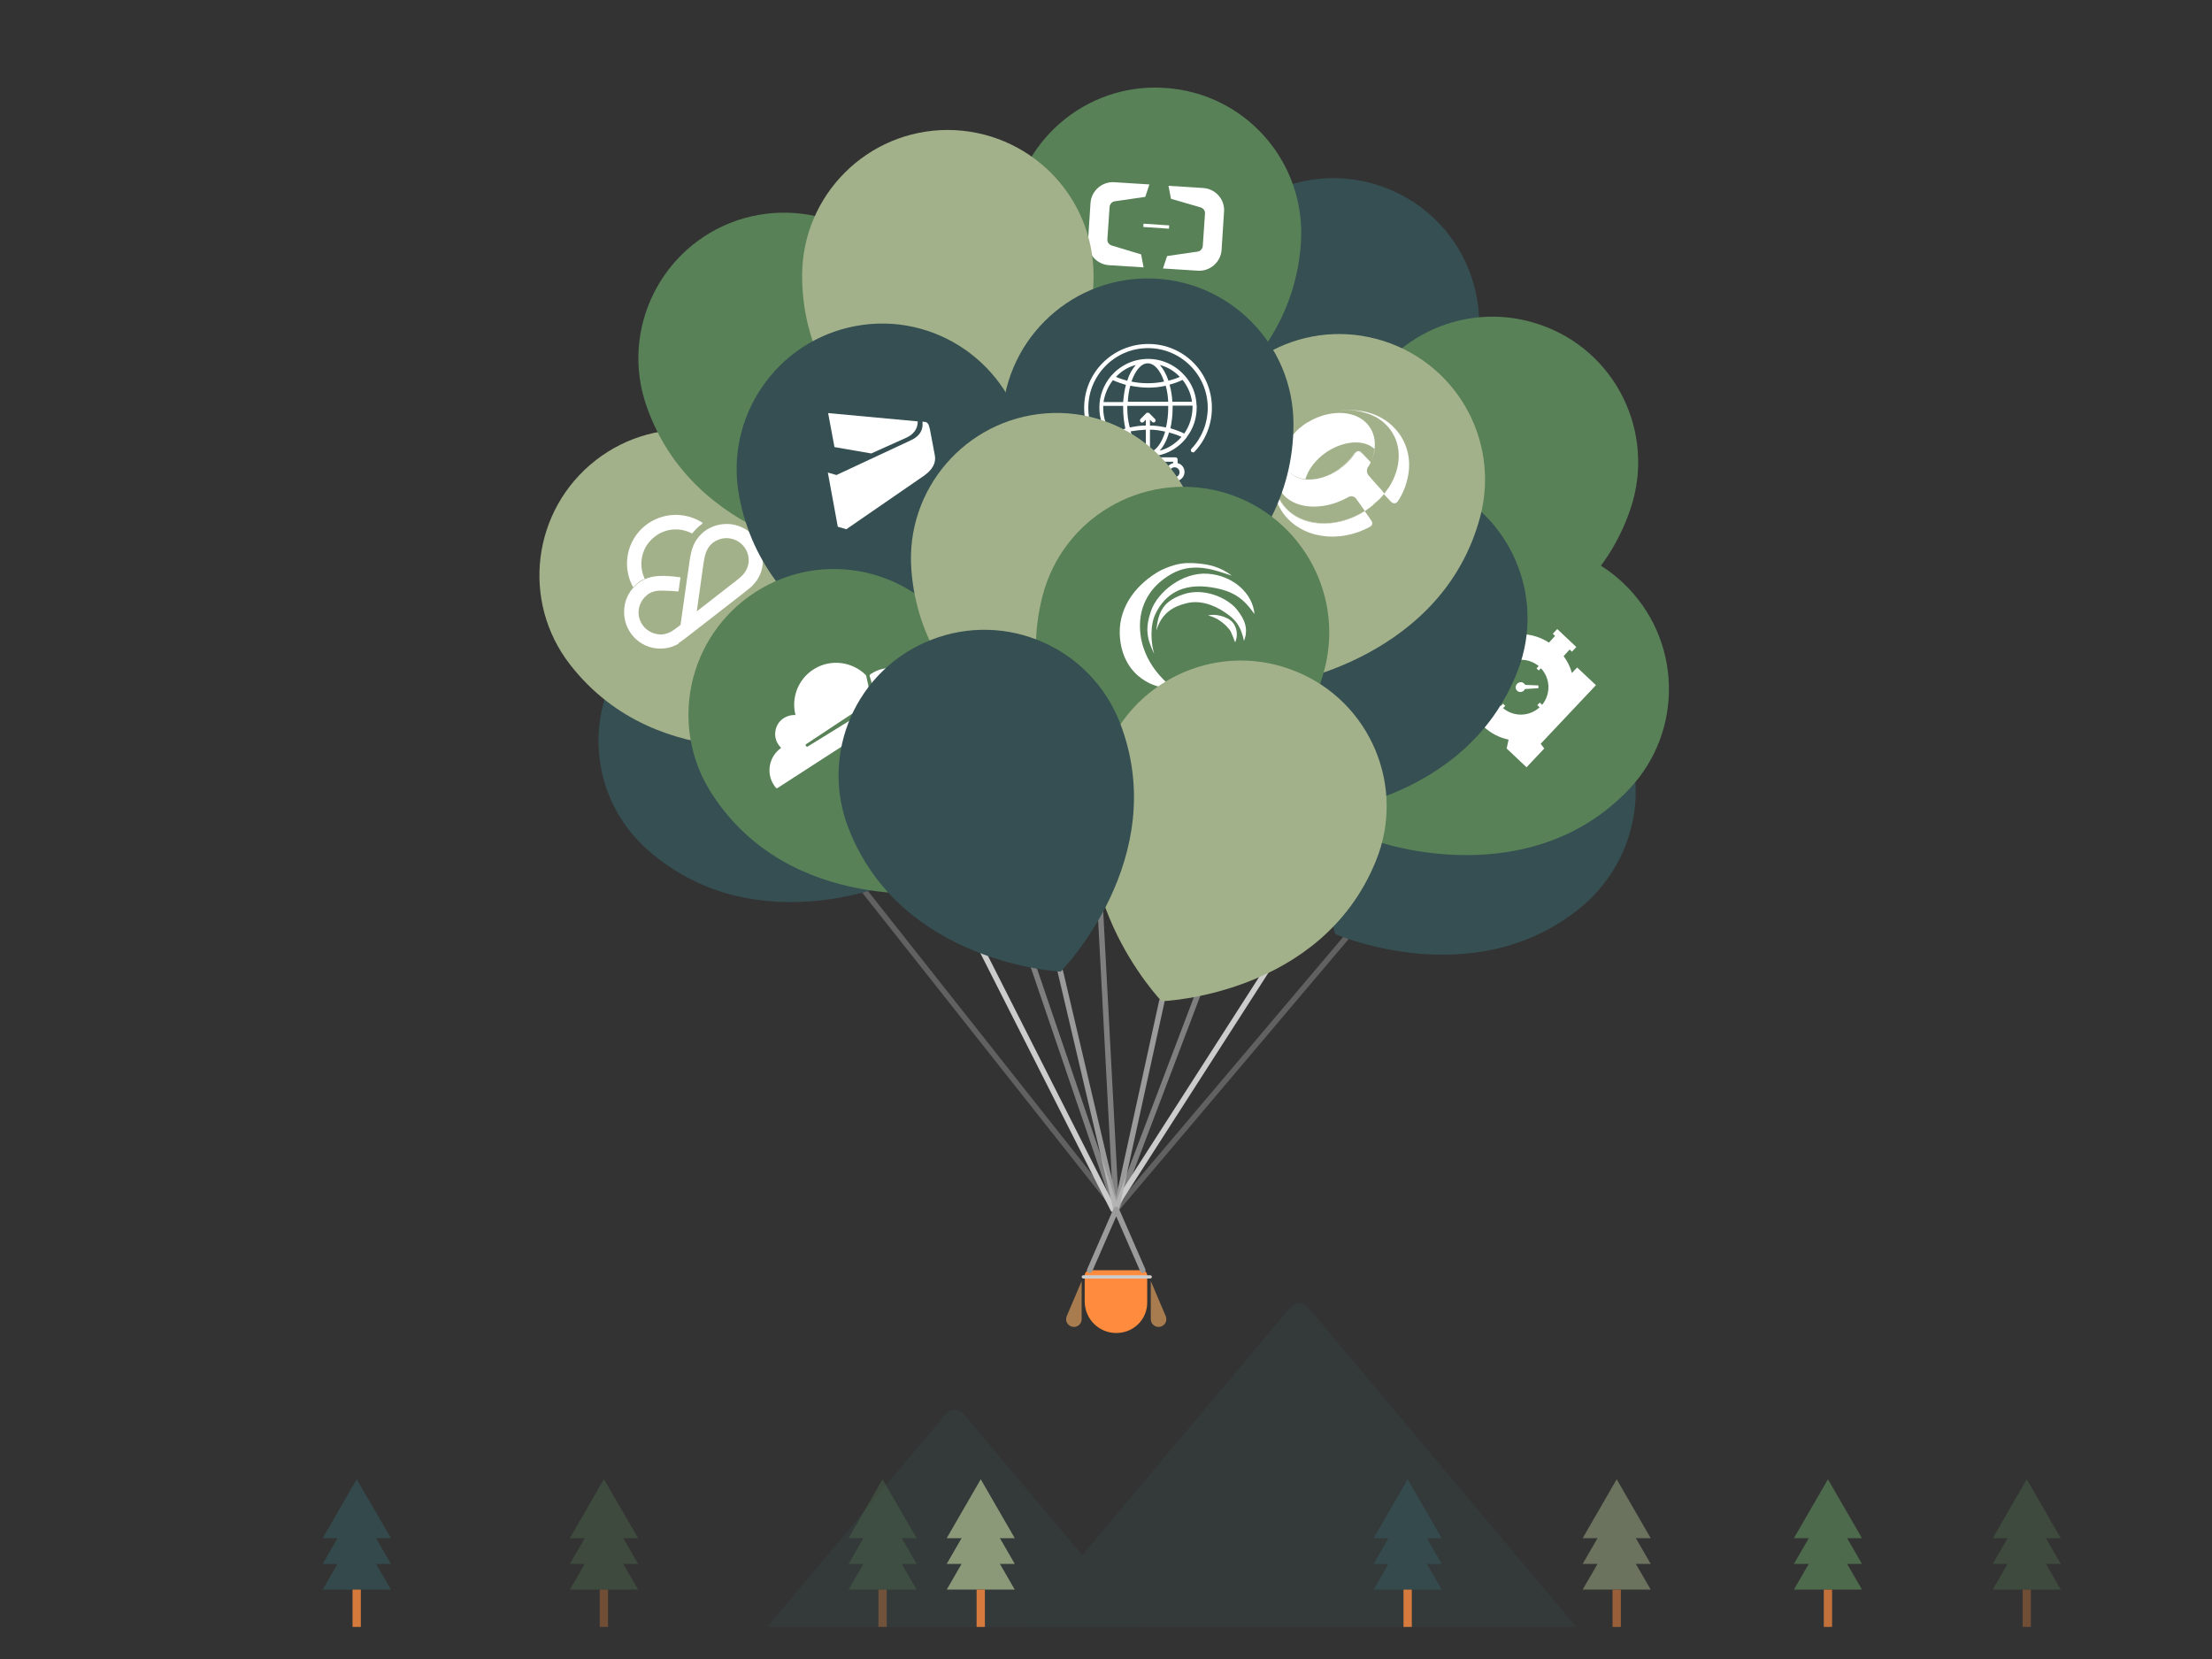 <?xml version="1.0" encoding="utf-8"?>
<!-- Generator: Adobe Illustrator 26.0.3, SVG Export Plug-In . SVG Version: 6.00 Build 0)  -->
<svg version="1.1" id="Layer_1" xmlns="http://www.w3.org/2000/svg" xmlns:xlink="http://www.w3.org/1999/xlink" x="0px" y="0px"
	 viewBox="0 0 800 600" style="enable-background:new 0 0 800 600;" xml:space="preserve">
<rect x="0" y="0" width="800" height="600" fill="#333333" stroke="none"/>
<style type="text/css">
	.st0{opacity:0.2;}
	.st1{fill:#354F52;}
	.st2{opacity:0.5;fill:none;stroke:#CCCCCC;stroke-width:2;stroke-linecap:round;stroke-linejoin:round;stroke-miterlimit:10;}
	
		.st3{opacity:0.3;fill-rule:evenodd;clip-rule:evenodd;fill:none;stroke:#CCCCCC;stroke-width:2;stroke-linecap:round;stroke-linejoin:round;stroke-miterlimit:10;}
	
		.st4{fill-rule:evenodd;clip-rule:evenodd;fill:none;stroke:#CCCCCC;stroke-width:2;stroke-linecap:round;stroke-linejoin:round;stroke-miterlimit:10;}
	
		.st5{fill-rule:evenodd;clip-rule:evenodd;fill:none;stroke:#9B9B9B;stroke-width:2;stroke-linecap:round;stroke-linejoin:round;stroke-miterlimit:10;}
	
		.st6{opacity:0.5;fill-rule:evenodd;clip-rule:evenodd;fill:none;stroke:#CCCCCC;stroke-width:2;stroke-linecap:round;stroke-linejoin:round;stroke-miterlimit:10;}
	.st7{fill-rule:evenodd;clip-rule:evenodd;fill:#354F52;}
	.st8{fill-rule:evenodd;clip-rule:evenodd;fill:#588157;}
	.st9{fill:#FFFFFF;}
	.st10{fill-rule:evenodd;clip-rule:evenodd;fill:#A3B18A;}
	.st11{fill:none;}
	.st12{fill:#FF8C3E;}
	.st13{fill:#A97C50;}
	.st14{fill:#CCCCCC;}
	.st15{fill:none;stroke:#9B9B9B;stroke-width:2;stroke-linecap:round;stroke-linejoin:round;stroke-miterlimit:10;}
	.st16{opacity:0.8;}
	.st17{fill:none;stroke:#FF8C3E;stroke-width:3;stroke-miterlimit:10;}
	.st18{fill:#A3B18A;}
	.st19{opacity:0.3;}
	.st20{fill:#588157;}
	.st21{opacity:0.5;}
	.st22{opacity:0.7;}
</style>
<g class="st0">
	<path class="st1" d="M342,511.4l-64.6,77h135.8l-64.6-77C346.9,509.3,343.8,509.3,342,511.4z"/>
	<path class="st1" d="M466.6,472.8l-97,115.6h200.5l-97-115.6C471.5,470.8,468.3,470.8,466.6,472.8z"/>
</g>
<g>
	<g>
		<g>
			<line class="st2" x1="396.3" y1="297.8" x2="403.7" y2="437.4"/>
			<polyline class="st3" points="303.5,310.7 403.7,437.4 529.1,289.2 			"/>
			<polyline class="st4" points="345.9,325.4 402.6,437.4 486.7,306.4 			"/>
			<polyline class="st5" points="420.2,362.1 403.7,437.4 383.5,351.4 			"/>
			<polyline class="st6" points="365.5,325.4 403.7,437.4 443.2,333.4 			"/>
		</g>
		<g>
			<g>
				<path class="st7" d="M303.7,228.2c39.8,34.5,22.9,89.7,22.9,89.7s-52.3,24.4-92-10.2c-22-19.1-24.3-52.3-5.2-74.3
					S281.7,209.2,303.7,228.2z"/>
			</g>
			<g>
				<path class="st7" d="M532.2,133.9c-16.8,49.9-74.2,55.4-74.2,55.4s-42.4-39-25.6-89c9.3-27.6,39.1-42.4,66.7-33.1
					S541.5,106.3,532.2,133.9z"/>
			</g>
			<g>
				<path class="st8" d="M470.5,87.8c-3.5,52.5-57.6,72.5-57.6,72.5s-51-26.9-47.5-79.5c1.9-29,27-51,56-49
					C450.5,33.7,472.4,58.7,470.5,87.8z"/>
				<g>
					<path class="st9" d="M402.1,88.8c-1-0.3-1.7-1.2-1.6-2.3c0,0,0.8-11.7,0.8-11.7c0.1-1,0.9-1.9,1.9-2l11-1.6l1.5-4.5L403,65.9
						c-4.4-0.3-8.3,3.1-8.6,7.5l-0.9,13.9c-0.3,4.4,3.1,8.3,7.5,8.6l12.6,0.8l-0.9-4.7L402.1,88.8z"/>
					<path class="st9" d="M435.2,68l-12.6-0.8l0.9,4.7l10.7,3.1c1,0.3,1.7,1.2,1.6,2.3c0,0-0.8,11.7-0.8,11.7c-0.1,1-0.9,1.9-1.9,2
						l-11,1.6l-1.5,4.5l12.6,0.8c4.4,0.3,8.3-3.1,8.6-7.5l0.9-13.9C443,72.1,439.6,68.3,435.2,68z"/>
					
						<rect x="417.5" y="77.3" transform="matrix(6.648380e-02 -0.998 0.998 6.648380e-02 308.591 493.617)" class="st9" width="1.2" height="9.3"/>
				</g>
			</g>
			<g>
				<path class="st10" d="M289.3,175.7c32.3,41.6,5.2,92.4,5.2,92.4s-56,13.8-88.3-27.7c-17.9-23-13.7-56,9.2-73.9
					S271.4,152.7,289.3,175.7z"/>
				<g id="Page-1_00000138560485050937127090000014490141044243527811_">
					<g id="aws-cloud_00000168119247233031318200000003002659659752873626_">
						<g id="Fill-10_00000000921704855775468110000013989269190573174433_">
							<g id="tencent-cloud_00000003098521586636893390000015438845947734412454_" transform="translate(47, 73)">
								<g transform="translate(31, 0)">
									<path class="st9" d="M186.5,116.6c-3.4-0.4-6.9,0.4-9.8,2.6c-2.5,2-4,4.5-4.7,7.5c-0.3,1.3-0.6,2.8-0.8,4.7
										c-0.2,0.9-4,28.3-4,28.3c0.9-0.5,2-1.4,3.1-2.2c0.9-0.7,18.9-14.7,19.7-15.3c1.5-1.2,2.5-2,3.5-2.8c2.3-2.1,3.9-4.7,4.3-8
										C198.8,124.2,193.8,117.6,186.5,116.6 M192.7,130.7c-0.2,1.4-0.9,3.4-3.2,5.3c-1.1,0.9-2.3,1.9-2.9,2.3l-12.6,9.8
										c1.1-7.9,2.1-15,2.2-15.7c0.1-0.7,0.3-2.3,0.6-3.7c0.6-3,1.9-4.5,3-5.4c1.8-1.3,3.9-1.9,6-1.6
										C190.2,122.3,193.3,126.3,192.7,130.7"/>
									<path class="st9" d="M160.6,135.3c-2.9,0.1-5.6,0.9-7.9,2.7c-2.9,2.3-4.6,5.5-4.9,8.9c-0.8,7.2,4.3,13.8,11.6,14.6
										c2.9,0.3,5.6-0.3,8-1.7l1-7c-0.7,0.5-1.6,1.2-2.4,1.8c-2.4,1.8-4.5,2-5.9,1.8c-4.4-0.5-7.6-4.4-7.1-8.8c0.2-2,1.3-4,3-5.4
										c1.1-0.9,2.8-1.7,5.6-1.6c1.3,0,4.4,0.2,5.7,0.3c0,0,0.1,0,0.1-0.1l0.7-4.9c0,0-0.1-0.1-0.1-0.1
										C165.5,135.4,162.3,135.2,160.6,135.3"/>
									<path class="st9" d="M176,116c-6.2-3.9-14.3-3.8-20.4,0.9c-7,5.4-8.8,15-4.6,22.5c0.5-0.5,1-1,1.6-1.5
										c0.8-0.7,1.7-1.2,2.6-1.5c0,0,0,0,0,0c-2.5-5.2-1.2-11.7,3.6-15.3c3.9-3.1,9.2-3.4,13.4-1.2c0,0,0.1,0,0.2,0
										c0.9-1.2,2.2-2.5,3.6-3.5C176.1,116.3,176.1,116.2,176,116"/>
								</g>
							</g>
						</g>
					</g>
				</g>
			</g>
			<g>
				<path class="st8" d="M333.5,112.6c16.9,49.9-25.4,89-25.4,89s-57.4-5.3-74.4-55.1c-9.4-27.5,5.4-57.4,32.9-66.8
					C294.3,70.4,324.2,85.1,333.5,112.6z"/>
			</g>
			<g>
				<path class="st8" d="M589.7,184c-16.8,49.9-74.2,55.4-74.2,55.4s-42.4-39-25.6-89c9.3-27.6,39.1-42.4,66.7-33.1
					C584.2,126.5,599,156.4,589.7,184z"/>
			</g>
			<path class="st7" d="M571.1,328.7c-38,30.5-86.8,9.7-88.2,9.1c0,0,0,0,0,0c-0.4-1.4-17.5-55.2,21-90.1c19.9-18,49.8-18,69.7-0.9
				C598.8,268.4,597.1,307.8,571.1,328.7z"/>
			<g>
				<path class="st8" d="M589.3,285.3c-36.2,38.3-90.6,19.2-90.6,19.2s-22.2-53.2,14-91.5c20-21.1,53.3-22.1,74.4-2.1
					S609.2,264.1,589.3,285.3z"/>
				<g>
					<path class="st9" d="M543.6,256.1l0.8-0.8l-0.8-0.8l-0.8,0.8c-3.5-3.7-3.6-9.4-0.3-13.2l0.8,0.8l0.8-0.8l-0.8-0.8
						c3.7-3.4,9.3-3.6,13.2-0.4l-0.8,0.8l0.8,0.8l0.8-0.8c3.4,3.6,3.6,9.1,0.6,13l-0.2,0.2l-0.8-0.8L556,255l0.8,0.8l-0.2,0.2
						C552.9,259.2,547.4,259.3,543.6,256.1z M557.2,269l20-21.2l-6.8-6.4l-1.9,2c-0.6-2.2-1.6-4.2-3-6.1l0,0l2.2-2.4l0.8,0.8
						l1.6-1.7l-6.9-6.5l-1.6,1.7l0.8,0.8l-2.2,2.4l0,0c-7.7-5-18-3.9-24.5,3c-7.3,7.7-7,19.9,0.8,27.3c2.6,2.5,5.8,4.1,9.1,4.8
						l-0.7,3.2l7.2,6.8l6.4-6.8L557.2,269z M556.4,248.9l0-1l-4.8-0.2c-0.1-0.2-0.2-0.3-0.4-0.5c-0.7-0.7-1.8-0.6-2.5,0.1
						c-0.7,0.7-0.7,1.9,0,2.5c0.7,0.7,1.8,0.6,2.5-0.1c0.1-0.1,0.2-0.3,0.3-0.5L556.4,248.9"/>
				</g>
			</g>
			<g>
				<path class="st10" d="M395.5,99.7c0,52.7-52.7,76.1-52.7,76.1s-52.7-23.5-52.7-76.1c0-29.1,23.6-52.7,52.7-52.7
					C371.9,47.1,395.5,70.6,395.5,99.7z"/>
			</g>
			<g>
				<path class="st7" d="M548.9,242.6c-19,49.1-76.6,52-76.6,52s-40.6-40.9-21.6-90c10.5-27.1,41-40.6,68.1-30.1
					S559.4,215.4,548.9,242.6z"/>
			</g>
			<g>
				<path class="st10" d="M535.3,187c-13.6,50.9-70.5,60-70.5,60s-44.8-36.2-31.3-87.1c7.5-28.1,36.3-44.8,64.4-37.3
					C526.1,130.1,542.8,158.9,535.3,187z"/>
				<g>
					<path class="st11" d="M479.6,163.6c-3.9,2.7-6.5,6.3-7.5,9.7c1.4,0.1,2.8,0,4.3-0.3c2.5-0.5,5.1-1.6,7.6-3.3
						c2.4-1.6,4.4-3.7,5.7-5.8c0-0.1,0.4-0.7,1.1-0.8c0.4-0.1,0.9,0,1.5,0.6c0.4,0.4,1.7,1.8,3.3,3.4c0.8-1.5,1.2-3.1,1.4-4.6
						c0,0,0-0.1,0-0.1C493.4,158.8,486,159.2,479.6,163.6z"/>
					<path class="st11" d="M461.8,167c0-0.1,0-0.1,0.1-0.2C461.8,166.9,461.8,166.9,461.8,167z"/>
					<path class="st9" d="M463.1,163.9c0.1-0.3,0.3-0.6,0.5-1c0.3-0.6,0.7-1.3,1.1-1.9c0.2-0.4,0.5-0.9,0.8-1.2
						c0.2-0.2,0.3-0.5,0.5-0.7c0.3-0.3,0.5-0.6,0.7-0.9c0.1-0.1,0.2-0.3,0.4-0.4c-0.2,0.2-0.3,0.3-0.4,0.5c-0.2,0.3-0.5,0.6-0.7,0.9
						c-0.2,0.2-0.3,0.5-0.5,0.7c-0.3,0.4-0.6,0.8-0.8,1.2c-0.4,0.6-0.8,1.2-1.1,1.9C463.3,163.4,463.1,163.7,463.1,163.9
						c-0.2,0.3-0.3,0.5-0.4,0.7c0.1-0.2,0.2-0.4,0.3-0.6C463,164,463.1,164,463.1,163.9z"/>
					<path class="st9" d="M489.8,163.9c-1.3,2.1-3.3,4.1-5.7,5.8c-2.5,1.7-5.1,2.8-7.6,3.3c2.5-0.5,5.2-1.6,7.7-3.3
						c2.4-1.6,4.4-3.7,5.7-5.8c0-0.1,0.4-0.7,1-0.8C490.2,163.2,489.8,163.9,489.8,163.9z"/>
					<path class="st9" d="M465.7,170c1.4,1.9,3.7,3,6.4,3.3c1-3.4,3.6-7,7.5-9.7c6.4-4.3,13.8-4.8,17.5-1.2c0.4-3-0.2-5.8-1.9-8.2
						c-4.1-5.7-13.3-6.4-21.3-2c-0.1,0-0.1,0-0.1,0.1c-0.2,0.1-0.4,0.2-0.6,0.3l-0.1,0c-0.3,0.2-0.7,0.5-1.1,0.7
						c-0.2,0.2-0.5,0.3-0.7,0.5c-0.2,0.2-0.4,0.3-0.6,0.5c-0.2,0.2-0.4,0.4-0.7,0.5C464.8,159.6,462.7,166,465.7,170z"/>
					<path class="st9" d="M500.6,178.6c-0.6,0.7-1.2,1.5-1.9,2.1c-0.2,0.3-0.5,0.5-0.8,0.7c-0.1,0-0.1,0.1-0.1,0.1
						c-0.3,0.3-0.7,0.6-1,0.9c-0.7,0.6-1.5,1.2-2.3,1.8c-0.3,0.2-0.6,0.4-0.9,0.6c0,0,0,0,0,0c0,0,0,0,0,0.1
						c0.3-0.2,0.6-0.4,0.8-0.6c0.8-0.6,1.6-1.1,2.3-1.8c0.3-0.3,0.6-0.6,1-0.9c0.1,0,0.1-0.1,0.1-0.1c0.3-0.3,0.5-0.5,0.8-0.7
						c0.7-0.7,1.3-1.4,1.9-2.1C500.6,178.7,500.6,178.6,500.6,178.6C500.7,178.5,500.6,178.5,500.6,178.6
						C500.6,178.5,500.6,178.6,500.6,178.6z"/>
					<path class="st9" d="M492.4,163.7c-0.6-0.6-1.1-0.7-1.5-0.6c0.4-0.1,0.9,0.1,1.4,0.6c0.4,0.4,1.8,1.8,3.3,3.4c0,0,0-0.1,0-0.1
						C494.2,165.5,492.9,164.1,492.4,163.7z"/>
					<path class="st9" d="M476.4,173c-1.5,0.3-3,0.4-4.3,0.3C473.5,173.4,474.9,173.3,476.4,173z"/>
					<path class="st9" d="M462.1,166c0.1-0.2,0.2-0.5,0.3-0.7l0.1-0.3c0-0.1,0.1-0.3,0.1-0.4c0,0.1-0.1,0.2-0.1,0.2
						c0,0.1-0.1,0.2-0.1,0.4c-0.1,0.2-0.2,0.4-0.3,0.7C462.1,165.9,462.1,166,462.1,166C462.1,166,462.1,166,462.1,166z"/>
					<path class="st9" d="M461.8,166.9c0,0,0-0.1,0-0.1C461.9,166.8,461.9,166.8,461.8,166.9c0,0,0,0,0,0.1c0,0,0,0,0,0
						C461.8,167,461.8,166.9,461.8,166.9z"/>
					<path class="st9" d="M468.2,156.6c0.6-0.6,1.2-1.2,1.9-1.7c0.2-0.2,0.4-0.4,0.7-0.6C470,155,469.1,155.7,468.2,156.6
						c-0.2,0.2-0.5,0.4-0.7,0.7c-0.1,0.1-0.3,0.3-0.4,0.5c0.1-0.1,0.2-0.3,0.4-0.4C467.7,157.1,468,156.9,468.2,156.6z"/>
					<path class="st9" d="M462.4,165.3c-0.1,0.2-0.2,0.5-0.3,0.7c0,0,0,0,0,0.1c-0.1,0.2-0.2,0.5-0.2,0.7c0,0,0,0.1,0,0.1
						c0,0,0,0.1,0,0.1c-1.1,4-0.7,7.9,1.5,11c2.9,4,8.2,5.7,14,5.1c3.3-0.3,6.8-1.4,10.2-3.3c0.3-0.2,1.8-0.9,3,0.7l0,0.1
						c0.4,0.4,1.7,2.4,3,4.2c0,0,0,0,0,0c0,0,0,0,0,0c0.3-0.2,0.6-0.4,0.9-0.6c0.8-0.6,1.6-1.1,2.3-1.8c0.3-0.3,0.6-0.6,1-0.9
						c0.1,0,0.1-0.1,0.1-0.1c0.3-0.3,0.5-0.5,0.8-0.7c0.7-0.7,1.3-1.4,1.9-2.1c0,0,0,0,0.1-0.1c0,0,0,0,0,0
						c-1.1-1.4-2.5-2.9-3.6-4.1c-0.9-1-1.6-1.9-2-2.3c-1.1-1.2-0.7-2.4-0.5-2.9c0.4-0.6,0.8-1.3,1.1-1.9c0,0,0,0,0-0.1
						c-1.6-1.6-2.9-3-3.3-3.4c-0.5-0.6-1-0.7-1.4-0.6c-0.6,0.2-1,0.8-1,0.8c-1.3,2.1-3.3,4.1-5.7,5.8c-2.5,1.7-5.2,2.8-7.7,3.3
						c-1.5,0.3-3,0.4-4.3,0.3c-2.7-0.2-5-1.3-6.4-3.3c-2.9-4-0.9-10.4,4.4-15.1c-0.7,0.5-1.3,1.1-1.9,1.7c-0.3,0.3-0.5,0.5-0.8,0.8
						c-0.1,0.1-0.2,0.3-0.4,0.4c-0.1,0.1-0.2,0.3-0.4,0.4c-0.2,0.3-0.5,0.6-0.7,0.9c-0.2,0.2-0.3,0.5-0.5,0.7
						c-0.3,0.4-0.6,0.8-0.8,1.2c-0.4,0.6-0.8,1.2-1.1,1.9c-0.2,0.3-0.4,0.7-0.5,1c0,0.1-0.1,0.1-0.1,0.1c-0.1,0.2-0.2,0.4-0.3,0.6
						c-0.1,0.1-0.1,0.2-0.1,0.4L462.4,165.3z"/>
					<path class="st9" d="M463.7,182.3c-2.8-3.9-3.5-8.7-2.4-13.5c0.1-0.6,0.3-1.2,0.5-1.8c0-0.1,0-0.1,0.1-0.2c0,0,0,0,0,0
						c0.1-0.3,0.2-0.6,0.3-0.9c0,0,0,0,0,0c0.1-0.2,0.1-0.5,0.2-0.7l0.1-0.3l0-0.1c0.1-0.2,0.3-0.5,0.4-0.8
						c-0.8,1.5-1.3,2.9-1.7,4.4c-1.6,6-0.7,12.1,2.8,17.1c6.6,9.2,20.2,11.2,31.5,5c0.3-0.2,1.4-0.9,0.4-2.3
						c-0.2-0.3-1.2-1.8-2.3-3.3c0,0,0,0,0,0C482.9,191.7,469.7,190.7,463.7,182.3z"/>
					<path class="st9" d="M463.8,182.2c-2.8-3.9-3.5-8.6-2.5-13.4c-1.1,4.8-0.4,9.6,2.4,13.5c6,8.3,19.2,9.4,29.9,2.6c0,0,0,0,0,0
						c0,0,0,0,0-0.1C482.9,191.6,469.7,190.5,463.8,182.2z"/>
					<path class="st9" d="M461.8,167c-0.2,0.6-0.4,1.2-0.5,1.8C461.4,168.2,461.6,167.6,461.8,167C461.8,167,461.8,167,461.8,167z"
						/>
					<path class="st9" d="M461.9,166.8C461.9,166.8,461.9,166.8,461.9,166.8C461.9,166.8,461.9,166.8,461.9,166.8
						c0.1-0.2,0.1-0.5,0.2-0.7c0-0.1,0-0.1,0.1-0.2c0,0,0,0,0,0C462,166.2,461.9,166.5,461.9,166.8z"/>
					<path class="st9" d="M461.9,166.8c0.1-0.2,0.2-0.5,0.2-0.7C462,166.3,461.9,166.5,461.9,166.8z"/>
					<path class="st9" d="M495.7,167.1C495.7,167.1,495.7,167.1,495.7,167.1c0.8-1.5,1.3-3.1,1.5-4.7c0,0,0,0-0.1,0c0,0,0,0.1,0,0.1
						C496.9,164,496.5,165.6,495.7,167.1z"/>
					<path class="st9" d="M506,156.8c-2.8-3.9-6.9-6.5-11.5-7.7c-3.2-0.8-6.6-1-10.2-0.5c3.2-0.4,6.3-0.3,9.1,0.6
						c3.9,1,7.2,3.1,9.5,6.3c4.3,5.9,3.8,13.9-0.6,20.8c-0.1,0.1-0.2,0.3-0.3,0.4c-0.1,0-0.1,0-0.1,0.1c-0.5,0.7-0.9,1.3-1.4,1.9
						c0,0,0,0,0,0c1.2,1.3,2.2,2.4,2.5,2.7c1.1,1.1,2,0.5,2.4,0.1c1.6-2.3,2.7-4.8,3.4-7.4l0-0.1C510.5,168,509.6,161.8,506,156.8z"
						/>
					<path class="st9" d="M495.7,167.2C495.7,167.2,495.7,167.2,495.7,167.2C495.7,167.2,495.7,167.1,495.7,167.2
						C495.7,167.1,495.7,167.1,495.7,167.2C495.7,167.1,495.7,167.1,495.7,167.2z"/>
				</g>
			</g>
			<g>
				<path class="st7" d="M467.8,153.4c0,52.7-52.7,76.1-52.7,76.1s-52.7-23.5-52.7-76.1c0-29.1,23.6-52.7,52.7-52.7
					C444.2,100.7,467.8,124.3,467.8,153.4z"/>
				<path class="st9" d="M429.1,158.3c0,0,0.1-0.1,0.1-0.2c2.3-3,3.6-6.7,3.6-10.7c0-0.5,0-0.9-0.1-1.4c0,0,0,0,0-0.1
					c0-0.1,0-0.1,0-0.2c-0.3-3.7-1.8-7.1-4.1-9.7c0-0.1-0.1-0.1-0.1-0.1c-3.2-3.7-8-6.1-13.3-6.1c-5.3,0-10.1,2.4-13.3,6.1
					c0,0-0.1,0.1-0.1,0.1c-2.6,3.1-4.2,7.1-4.2,11.4c0,4,1.3,7.7,3.6,10.7c0,0,0.1,0.1,0.1,0.1c3.1,4,7.8,6.6,13.2,6.8v0.4h-9.1
					c-0.4,0-0.8,0.3-0.8,0.8v1.3c-1.5,0.3-2.5,1.7-2.5,3.2c0,1.8,1.5,3.3,3.3,3.3c1.8,0,3.3-1.5,3.3-3.3c0-1.6-1.1-2.9-2.5-3.2v-0.5
					h8.3v4c-1.5,0.3-2.5,1.7-2.5,3.2c0,1.8,1.5,3.3,3.3,3.3c1.8,0,3.3-1.5,3.3-3.3c0-1.6-1.1-2.9-2.5-3.2v-4h8.2v0.5
					c-1.5,0.3-2.5,1.7-2.5,3.2c0,1.8,1.5,3.3,3.3,3.3c1.8,0,3.3-1.5,3.3-3.3c0-1.6-1.1-2.9-2.5-3.2v-1.3c0-0.4-0.3-0.8-0.8-0.8h-8.9
					v-0.4C421.2,164.9,426,162.3,429.1,158.3z M407.1,170.8c0,1-0.8,1.8-1.8,1.8c-1,0-1.8-0.8-1.8-1.8c0-1,0.8-1.8,1.8-1.8
					C406.3,169,407.1,169.8,407.1,170.8z M416.9,174.3c0,1-0.8,1.8-1.8,1.8c-1,0-1.8-0.8-1.8-1.8c0-1,0.8-1.8,1.8-1.8
					C416.1,172.5,416.9,173.3,416.9,174.3z M426.6,170.8c0,1-0.8,1.8-1.8,1.8s-1.8-0.8-1.8-1.8c0-1,0.8-1.8,1.8-1.8
					S426.6,169.8,426.6,170.8z M407.7,147.5c0-0.2,0-0.5,0-0.7h14.8c0,0.2,0,0.5,0,0.7c0,2.5-0.3,4.9-0.8,7.1
					c-1.9-0.4-3.9-0.7-5.8-0.7v-2.1l0.8,0.8c0.1,0.1,0.3,0.2,0.5,0.2s0.4-0.1,0.5-0.2c0.3-0.3,0.3-0.8,0-1.1l-2.1-2.1
					c0,0-0.1-0.1-0.1-0.1c0,0,0,0,0,0c0,0-0.1,0-0.1,0c0,0,0,0-0.1,0c0,0-0.1,0-0.1,0c0,0-0.1,0-0.1,0c0,0-0.1,0-0.1,0
					c0,0-0.1,0-0.1,0c0,0,0,0-0.1,0c0,0-0.1,0-0.1,0c0,0,0,0,0,0c0,0-0.1,0.1-0.1,0.1l-2.1,2.1c-0.3,0.3-0.3,0.8,0,1.1
					s0.8,0.3,1.1,0l0.8-0.8v2.1c-2,0-3.9,0.3-5.8,0.7C408,152.4,407.7,150,407.7,147.5z M402.5,137.5c1.5,0.7,3.1,1.2,4.7,1.7
					c-0.5,1.9-0.8,3.9-1,6.2h-7.1C399.6,142.3,400.8,139.7,402.5,137.5z M408.8,139.5c2.1,0.4,4.2,0.7,6.4,0.7
					c2.2,0,4.3-0.2,6.4-0.7c0.5,1.8,0.8,3.7,0.9,5.8h-14.6C408,143.2,408.3,141.2,408.8,139.5z M415.1,131.4c2.4,0,4.6,2.6,5.9,6.6
					c-1.9,0.4-3.9,0.6-5.9,0.6c-2,0-4-0.2-5.9-0.6C410.6,134,412.7,131.4,415.1,131.4z M431.1,145.3H424c-0.1-2.2-0.5-4.3-1-6.2
					c1.6-0.4,3.2-1,4.7-1.7C429.5,139.7,430.7,142.3,431.1,145.3z M415.9,163.5v-8.1c1.9,0,3.7,0.3,5.5,0.7
					C420.2,160.1,418.2,163,415.9,163.5z M414.4,155.4v8.1c-2.3-0.5-4.3-3.4-5.5-7.5C410.7,155.7,412.5,155.5,414.4,155.4z
					 M419.4,163c1.4-1.5,2.6-3.8,3.4-6.6c1.5,0.4,3,0.9,4.5,1.6C425.2,160.4,422.5,162.2,419.4,163z M428.3,156.8
					c-1.6-0.8-3.3-1.4-5-1.9c0.5-2.3,0.8-4.8,0.8-7.5c0-0.2,0-0.5,0-0.7h7.2c0,0.2,0,0.5,0,0.7C431.2,151,430.1,154.2,428.3,156.8z
					 M426.7,136.3c-1.3,0.6-2.7,1-4.1,1.4c-0.8-2.4-1.9-4.3-3.1-5.7C422.2,132.7,424.7,134.2,426.7,136.3z M410.8,132
					c-1.3,1.4-2.4,3.3-3.1,5.7c-1.4-0.4-2.8-0.8-4.1-1.4C405.6,134.2,408,132.7,410.8,132z M399,146.8h7.2c0,0.2,0,0.5,0,0.7
					c0,2.7,0.3,5.2,0.8,7.5c-1.7,0.5-3.4,1.1-5,1.9c-1.9-2.6-3-5.8-3-9.3C399,147.3,399,147,399,146.8z M403,158
					c1.4-0.7,2.9-1.2,4.5-1.6c0.8,2.8,2,5.1,3.4,6.6C407.7,162.2,405,160.4,403,158z M438.3,147.5c0,5.9-2.2,11.6-6.3,15.9
					c-0.1,0.2-0.4,0.2-0.6,0.2c-0.2,0-0.4-0.1-0.5-0.2c-0.3-0.3-0.3-0.8,0-1.1c3.8-4,5.9-9.3,5.9-14.8c0-11.9-9.7-21.6-21.6-21.6
					c-11.9,0-21.6,9.7-21.6,21.6c0,5.5,2.1,10.8,5.9,14.8c0.3,0.3,0.3,0.8,0,1.1c-0.3,0.3-0.8,0.3-1.1,0c-4.1-4.3-6.3-10-6.3-15.9
					c0-12.8,10.4-23.1,23.2-23.1S438.3,134.7,438.3,147.5z"/>
			</g>
			<g>
				<path class="st7" d="M370.8,160.2c9.6,51.8-37.9,84.4-37.9,84.4s-56.1-13.5-65.6-65.3c-5.3-28.6,13.6-56.1,42.2-61.4
					S365.5,131.6,370.8,160.2z"/>
				<g id="XMLID_94_">
					<path id="XMLID_93_" class="st9" d="M331.9,152.4l-32.4-3l2.3,12.3l13.3,2.3l12.9-5.8C331.6,156.4,331.9,153.8,331.9,152.4"/>
					<path id="XMLID_92_" class="st9" d="M334.7,152.6l-1.1-0.1c0.1,0.9,0.6,4.4-3.9,6.6l-27.2,12.7l-3.1-0.9l3.6,19.6l3.1,0.9l0,0
						l0,0c0,0,28.3-19.5,28.3-19.5c1-0.8,4.4-3.2,3.7-7.2l-1.7-9C336.1,154.6,336,152.9,334.7,152.6"/>
				</g>
			</g>
			<g>
				<path class="st8" d="M345.9,230c28.5,44.3-3,92.5-3,92.5s-57,8.8-85.5-35.5c-15.8-24.4-8.7-57,15.7-72.8S330.2,205.5,345.9,230z
					"/>
				<g>
					<g>
						<path class="st9" d="M317.4,261.3l-0.3-1.1c-0.4-1.3-1.2-2.3-2.3-2.7c-1-0.4-2.1-0.3-3.1,0.4L292.1,270
							c-0.1,0.1-0.3,0.1-0.4,0c-0.1-0.1-0.2-0.2-0.3-0.3c-0.1-0.2,0-0.5,0.2-0.6l19.5-12.9c2.3-1.6,3.6-5.1,3-8l-0.8-3.7
							c0-0.1-0.1-0.2-0.1-0.3c0,0-0.1-0.1-0.1-0.1c-5-4.9-12.8-5.9-18.9-2c-5.6,3.6-8.1,10.3-6.5,16.5c-1.6-0.1-3.3,0.4-4.8,1.5
							c-2.5,2-3.3,5.6-1.8,8.5c0.4,0.7,0.9,1.4,1.4,1.9c-4.3,3-5.5,8.9-2.7,13.3c0.3,0.4,0.5,0.8,0.8,1.1c0.1,0.2,0.4,0.2,0.6,0.1
							l35.9-23.2c0,0,0,0,0,0C317.4,261.7,317.5,261.5,317.4,261.3z"/>
						<path class="st9" d="M315.2,243.6c-0.2,0.1-0.4,0.2-0.5,0.4c0,0-0.1,0-0.1,0.1c-0.1,0.1-0.1,0.2-0.1,0.3l0.9,3.1
							c0.4,1.3,1.2,2.3,2.3,2.7c1,0.4,2.1,0.3,3.1-0.4l4.3-2.4c0.1-0.1,0.3-0.1,0.4,0c0.1,0.1,0.2,0.2,0.3,0.3
							c0.1,0.2,0,0.5-0.2,0.6l-4.2,3c-2.3,1.6-3.6,5.1-3,8l0.2,1c0,0.2,0.2,0.3,0.4,0.2c0,0,0,0,0,0l14.8-9.6
							c0.2-0.1,0.3-0.3,0.2-0.5c-0.3-1.1-0.8-2.1-1.5-3.1C328.9,241.5,321.1,239.8,315.2,243.6z"/>
					</g>
				</g>
			</g>
			<g>
				<path class="st10" d="M434.6,198.1c3.9,52.5-46.8,79.9-46.8,79.9s-54.3-19.5-58.2-72c-2.2-29,19.6-54.3,48.6-56.5
					C407.1,147.3,432.4,169.1,434.6,198.1z"/>
			</g>
			<g>
				<path class="st8" d="M479.1,241.8c-13.1,51-69.9,60.7-69.9,60.7S364,266.7,377,215.7c7.2-28.2,35.9-45.2,64.1-38
					C469.3,185,486.3,213.7,479.1,241.8z"/>
				<g>
					<path class="st9" d="M424.5,248.9c-6.9,0.5-17.9-4.1-19.4-17.7c-1.2-10.7,5.2-19.1,13.1-24c2.2-1.4,4.7-2.3,6.8-2.9
						c3-0.8,5.6-0.8,8.5-0.5c3.3,0.3,7.8,1.1,12,4.4c-5.4-1.8-9.3-3.1-13.7-2.9c-3.9,0.1-7.3,1.4-10.9,4.1
						c-5.2,3.8-9.7,10.5-8.4,20.3C414.2,242.2,424.5,248.9,424.5,248.9"/>
					<path class="st9" d="M418.2,228.1c0.7-7.6,3.1-10.8,9.6-13.1c7.6-2.7,16.2,1.3,19.5,5.4c2.9,3.6,4.3,7.1,2.6,11.4
						c-1.3-6.2-3.7-8.1-6.7-10.2c-4.6-3.2-9.8-4.6-14.2-3.4C424.5,219.3,420.1,221.6,418.2,228.1"/>
					<path class="st9" d="M436.9,222.6c2.4-0.7,7,0.2,9,2.6c1.9,2.4,1.6,5.5,0.8,7.1c-1.6-4-1.4-4-3.1-5.8
						C441.8,224.7,439.6,223.2,436.9,222.6"/>
					<path class="st9" d="M436.9,207.5c-9.3-0.7-18.3,6.7-20.6,13.4c-2.1,6.1-1.7,9.7,1,15.3l0.1,0.1c-1.1-3.5-1.6-10,0.5-14.3
						c2.5-5.2,7.6-10.9,18.5-9.8c9.8,1.1,13.5,4.5,17.3,9.9C453.1,214.7,446.1,208.2,436.9,207.5"/>
				</g>
			</g>
			<g>
				<path class="st10" d="M497.6,311.4c-19.8,48.8-77.5,50.7-77.5,50.7s-39.9-41.6-20.1-90.4c11-26.9,41.7-39.9,68.6-28.9
					C495.6,253.7,508.6,284.5,497.6,311.4z"/>
			</g>
			<g>
				<path class="st7" d="M405,261.3c19.1,49.1-21.4,90.1-21.4,90.1s-57.6-2.7-76.7-51.8c-10.6-27.1,2.8-57.6,29.9-68.2
					C363.9,220.8,394.4,234.2,405,261.3z"/>
			</g>
		</g>
	</g>
	<g>
		<g>
			<path class="st12" d="M403.7,482.1L403.7,482.1c-6.3,0-11.4-5.1-11.4-11.4v-9.4c0-1.1,0.9-1.9,1.9-1.9h18.8
				c1.1,0,1.9,0.9,1.9,1.9v9.4C415.1,477.1,410,482.1,403.7,482.1z"/>
			<path class="st13" d="M388.4,479.9L388.4,479.9c1.5,0,2.8-1.2,2.8-2.8v-13.8l-5.4,12.7C385,477.9,386.4,479.9,388.4,479.9z"/>
			<path class="st13" d="M419,479.9L419,479.9c-1.5,0-2.8-1.2-2.8-2.8v-13.8l5.4,12.7C422.4,477.9,421,479.9,419,479.9z"/>
			<path class="st14" d="M416,462.4h-24.2c-0.3,0-0.6-0.3-0.6-0.6l0,0c0-0.3,0.3-0.6,0.6-0.6H416c0.3,0,0.6,0.3,0.6,0.6l0,0
				C416.6,462.1,416.3,462.4,416,462.4z"/>
		</g>
		<polyline class="st15" points="413.3,459.4 403.7,437.4 394.1,459.4 		"/>
	</g>
</g>
<g class="st16">
	<g>
		<polygon class="st1" points="129,553.6 116.7,574.9 141.4,574.9 		"/>
		<polygon class="st1" points="129,544.3 116.7,565.6 141.4,565.6 		"/>
		<polygon class="st1" points="129,535 116.7,556.3 141.4,556.3 		"/>
	</g>
	<line class="st17" x1="129" y1="574.9" x2="129" y2="588.4"/>
</g>
<g class="st16">
	<g>
		<polygon class="st1" points="509.1,553.6 496.8,574.9 521.4,574.9 		"/>
		<polygon class="st1" points="509.1,544.3 496.8,565.6 521.4,565.6 		"/>
		<polygon class="st1" points="509.1,535 496.8,556.3 521.4,556.3 		"/>
	</g>
	<line class="st17" x1="509.1" y1="574.9" x2="509.1" y2="588.4"/>
</g>
<g class="st16">
	<g>
		<polygon class="st18" points="354.7,553.6 342.4,574.9 367,574.9 		"/>
		<polygon class="st18" points="354.7,544.3 342.4,565.6 367,565.6 		"/>
		<polygon class="st18" points="354.7,535 342.4,556.3 367,556.3 		"/>
	</g>
	<line class="st17" x1="354.7" y1="574.9" x2="354.7" y2="588.4"/>
</g>
<g class="st19">
	<g>
		<polygon class="st20" points="218.4,553.6 206.1,574.9 230.8,574.9 		"/>
		<polygon class="st20" points="218.4,544.3 206.1,565.6 230.8,565.6 		"/>
		<polygon class="st20" points="218.4,535 206.1,556.3 230.8,556.3 		"/>
	</g>
	<line class="st17" x1="218.4" y1="574.9" x2="218.4" y2="588.4"/>
</g>
<g class="st19">
	<g>
		<polygon class="st20" points="319.2,553.6 306.9,574.9 331.5,574.9 		"/>
		<polygon class="st20" points="319.2,544.3 306.9,565.6 331.5,565.6 		"/>
		<polygon class="st20" points="319.2,535 306.9,556.3 331.5,556.3 		"/>
	</g>
	<line class="st17" x1="319.2" y1="574.9" x2="319.2" y2="588.4"/>
</g>
<g class="st19">
	<g>
		<polygon class="st20" points="733,553.6 720.7,574.9 745.3,574.9 		"/>
		<polygon class="st20" points="733,544.3 720.7,565.6 745.3,565.6 		"/>
		<polygon class="st20" points="733,535 720.7,556.3 745.3,556.3 		"/>
	</g>
	<line class="st17" x1="733" y1="574.9" x2="733" y2="588.4"/>
</g>
<g class="st21">
	<g>
		<polygon class="st18" points="584.7,553.6 572.4,574.9 597,574.9 		"/>
		<polygon class="st18" points="584.7,544.3 572.4,565.6 597,565.6 		"/>
		<polygon class="st18" points="584.7,535 572.4,556.3 597,556.3 		"/>
	</g>
	<line class="st17" x1="584.7" y1="574.9" x2="584.7" y2="588.4"/>
</g>
<g class="st22">
	<g>
		<polygon class="st20" points="661.1,553.6 648.8,574.9 673.4,574.9 		"/>
		<polygon class="st20" points="661.1,544.3 648.8,565.6 673.4,565.6 		"/>
		<polygon class="st20" points="661.1,535 648.8,556.3 673.4,556.3 		"/>
	</g>
	<line class="st17" x1="661.1" y1="574.9" x2="661.1" y2="588.4"/>
</g>
</svg>
